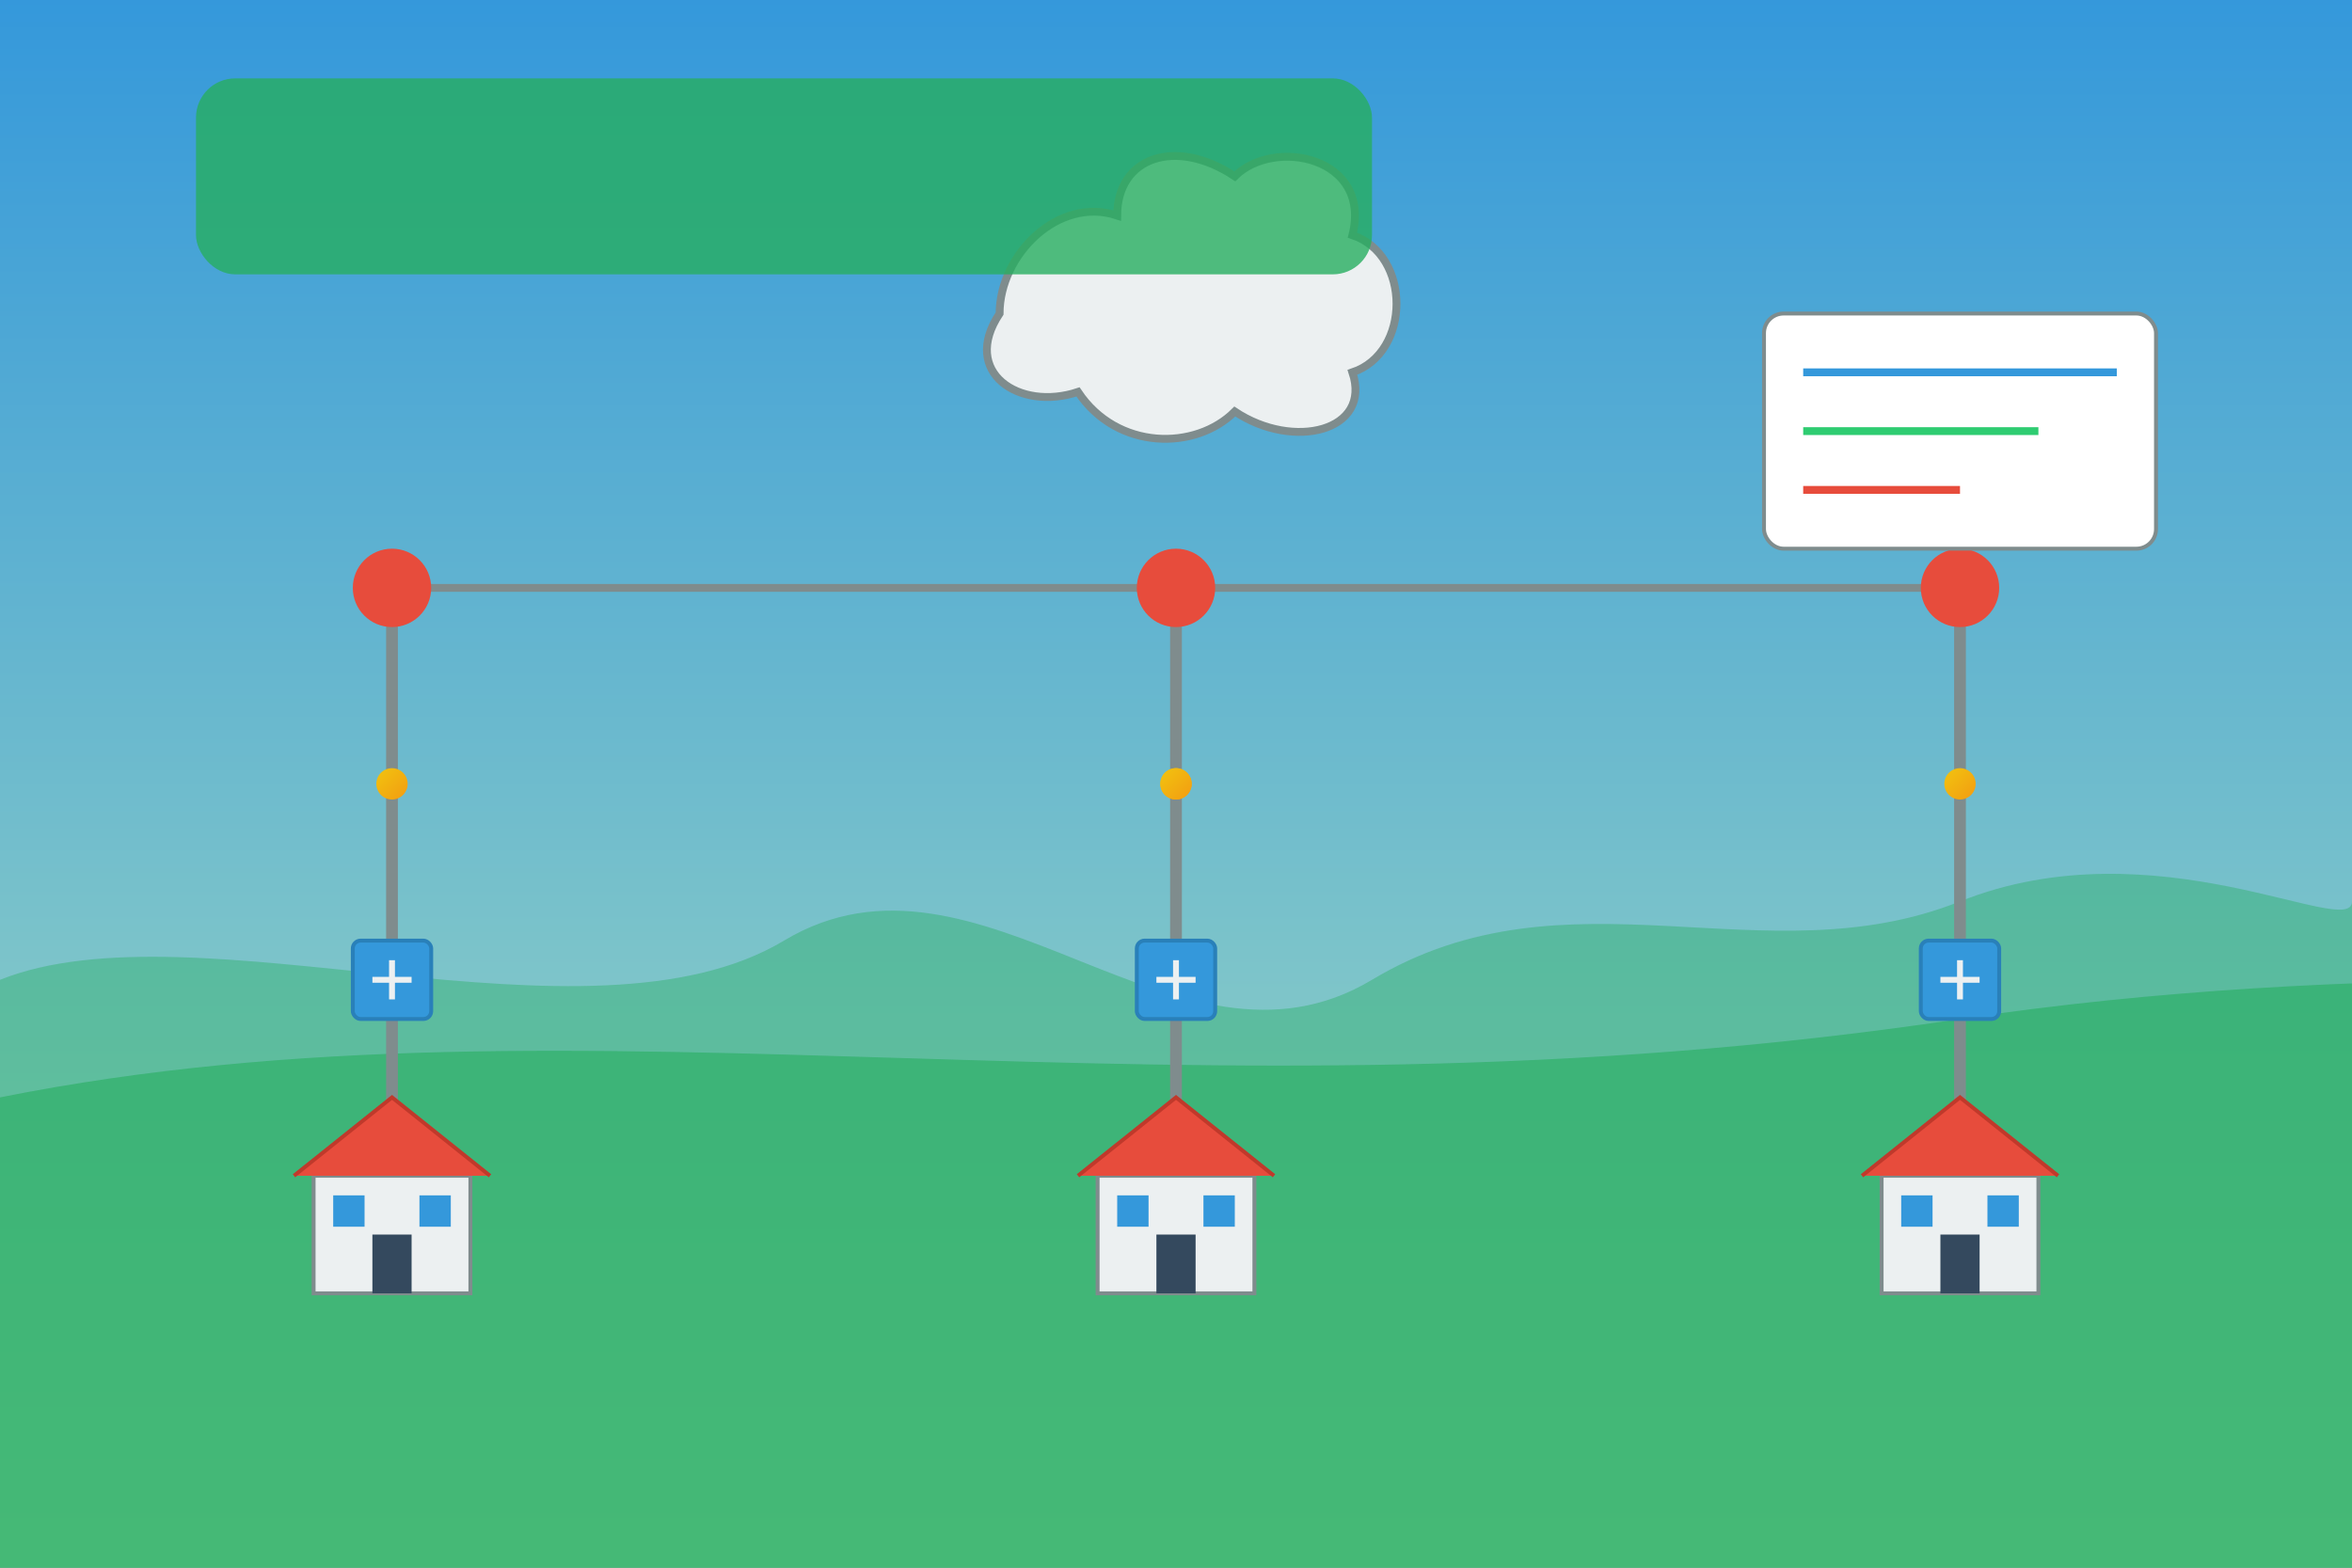 <svg xmlns="http://www.w3.org/2000/svg" width="600" height="400" viewBox="0 0 600 400">
  <rect x="0" y="0" width="600" height="400" fill="#333333" stroke="none"/>
  <defs>
    <linearGradient id="skyGradient" x1="0%" y1="0%" x2="0%" y2="100%">
      <stop offset="0%" style="stop-color:#3498db"/>
      <stop offset="100%" style="stop-color:#a9dfbf"/>
    </linearGradient>
    <linearGradient id="energyGradient" x1="0%" y1="0%" x2="100%" y2="100%">
      <stop offset="0%" style="stop-color:#f1c40f"/>
      <stop offset="100%" style="stop-color:#f39c12"/>
    </linearGradient>
  </defs>
  
  <!-- Background -->
  <rect width="600" height="400" fill="url(#skyGradient)"/>
  
  <!-- Hills in the background -->
  <path d="M0 250C50 230, 150 270, 200 240C250 210, 300 280, 350 250C400 220, 450 250, 500 230C550 210, 600 240, 600 230L600 400L0 400Z" fill="#27ae60" opacity="0.4"/>
  <path d="M0 280C150 250, 300 290, 500 260C700 230, 900 280, 1050 250C1150 230, 1200 260, 1200 250L1200 400L0 400Z" fill="#27ae60" opacity="0.6"/>
  
  <!-- Grid/transmission lines -->
  <line x1="100" y1="150" x2="500" y2="150" stroke="#7f8c8d" stroke-width="2"/>
  <line x1="100" y1="150" x2="100" y2="300" stroke="#7f8c8d" stroke-width="3"/>
  <line x1="300" y1="150" x2="300" y2="300" stroke="#7f8c8d" stroke-width="3"/>
  <line x1="500" y1="150" x2="500" y2="300" stroke="#7f8c8d" stroke-width="3"/>
  
  <!-- Smart grid elements -->
  <circle cx="100" cy="150" r="10" fill="#e74c3c"/>
  <circle cx="300" cy="150" r="10" fill="#e74c3c"/>
  <circle cx="500" cy="150" r="10" fill="#e74c3c"/>
  
  <!-- Houses -->
  <g transform="translate(80, 300)">
    <rect x="0" y="0" width="40" height="30" fill="#ecf0f1" stroke="#7f8c8d" stroke-width="1"/>
    <path d="M-5 0L20 -20L45 0" fill="#e74c3c" stroke="#c0392b" stroke-width="1"/>
    <rect x="15" y="15" width="10" height="15" fill="#34495e"/>
    <rect x="5" y="5" width="8" height="8" fill="#3498db"/>
    <rect x="27" y="5" width="8" height="8" fill="#3498db"/>
  </g>
  
  <g transform="translate(280, 300)">
    <rect x="0" y="0" width="40" height="30" fill="#ecf0f1" stroke="#7f8c8d" stroke-width="1"/>
    <path d="M-5 0L20 -20L45 0" fill="#e74c3c" stroke="#c0392b" stroke-width="1"/>
    <rect x="15" y="15" width="10" height="15" fill="#34495e"/>
    <rect x="5" y="5" width="8" height="8" fill="#3498db"/>
    <rect x="27" y="5" width="8" height="8" fill="#3498db"/>
  </g>
  
  <g transform="translate(480, 300)">
    <rect x="0" y="0" width="40" height="30" fill="#ecf0f1" stroke="#7f8c8d" stroke-width="1"/>
    <path d="M-5 0L20 -20L45 0" fill="#e74c3c" stroke="#c0392b" stroke-width="1"/>
    <rect x="15" y="15" width="10" height="15" fill="#34495e"/>
    <rect x="5" y="5" width="8" height="8" fill="#3498db"/>
    <rect x="27" y="5" width="8" height="8" fill="#3498db"/>
  </g>
  
  <!-- Energy flows -->
  <g>
    <circle cx="100" cy="200" r="4" fill="url(#energyGradient)">
      <animate attributeName="cx" values="100;300" dur="3s" repeatCount="indefinite"/>
    </circle>
    <circle cx="300" cy="200" r="4" fill="url(#energyGradient)">
      <animate attributeName="cx" values="300;100" dur="4s" repeatCount="indefinite"/>
    </circle>
    <circle cx="300" cy="200" r="4" fill="url(#energyGradient)">
      <animate attributeName="cx" values="300;500" dur="2s" repeatCount="indefinite"/>
    </circle>
    <circle cx="500" cy="200" r="4" fill="url(#energyGradient)">
      <animate attributeName="cx" values="500;300" dur="5s" repeatCount="indefinite"/>
    </circle>
  </g>
  
  <!-- Smart meter/device icons -->
  <g transform="translate(100, 250)">
    <rect x="-10" y="-10" width="20" height="20" rx="2" fill="#3498db" stroke="#2980b9" stroke-width="1"/>
    <line x1="-5" y1="0" x2="5" y2="0" stroke="#ecf0f1" stroke-width="1.5"/>
    <line x1="0" y1="-5" x2="0" y2="5" stroke="#ecf0f1" stroke-width="1.5"/>
  </g>
  
  <g transform="translate(300, 250)">
    <rect x="-10" y="-10" width="20" height="20" rx="2" fill="#3498db" stroke="#2980b9" stroke-width="1"/>
    <line x1="-5" y1="0" x2="5" y2="0" stroke="#ecf0f1" stroke-width="1.5"/>
    <line x1="0" y1="-5" x2="0" y2="5" stroke="#ecf0f1" stroke-width="1.5"/>
  </g>
  
  <g transform="translate(500, 250)">
    <rect x="-10" y="-10" width="20" height="20" rx="2" fill="#3498db" stroke="#2980b9" stroke-width="1"/>
    <line x1="-5" y1="0" x2="5" y2="0" stroke="#ecf0f1" stroke-width="1.5"/>
    <line x1="0" y1="-5" x2="0" y2="5" stroke="#ecf0f1" stroke-width="1.5"/>
  </g>
  
  <!-- Cloud computing (without text) -->
  <g transform="translate(300, 80)">
    <path d="M-45 0C-45 -15, -30 -30, -15 -25C-15 -40, 0 -45, 15 -35C25 -45, 50 -40, 45 -20C60 -15, 60 10, 45 15C50 30, 30 35, 15 25C5 35, -15 35, -25 20C-40 25, -55 15, -45 0Z" fill="#ecf0f1" stroke="#7f8c8d" stroke-width="2"/>
  </g>
  
  <!-- Title banner (without text) -->
  <rect x="50" y="20" width="300" height="50" rx="10" fill="#27ae60" fill-opacity="0.8"/>
  
  <!-- Data visualization elements (without text) -->
  <g transform="translate(450, 80)">
    <rect x="0" y="0" width="100" height="60" rx="5" fill="#ffffff" stroke="#7f8c8d" stroke-width="1"/>
    <line x1="10" y1="15" x2="90" y2="15" stroke="#3498db" stroke-width="2"/>
    <line x1="10" y1="30" x2="70" y2="30" stroke="#2ecc71" stroke-width="2"/>
    <line x1="10" y1="45" x2="50" y2="45" stroke="#e74c3c" stroke-width="2"/>
  </g>
</svg>